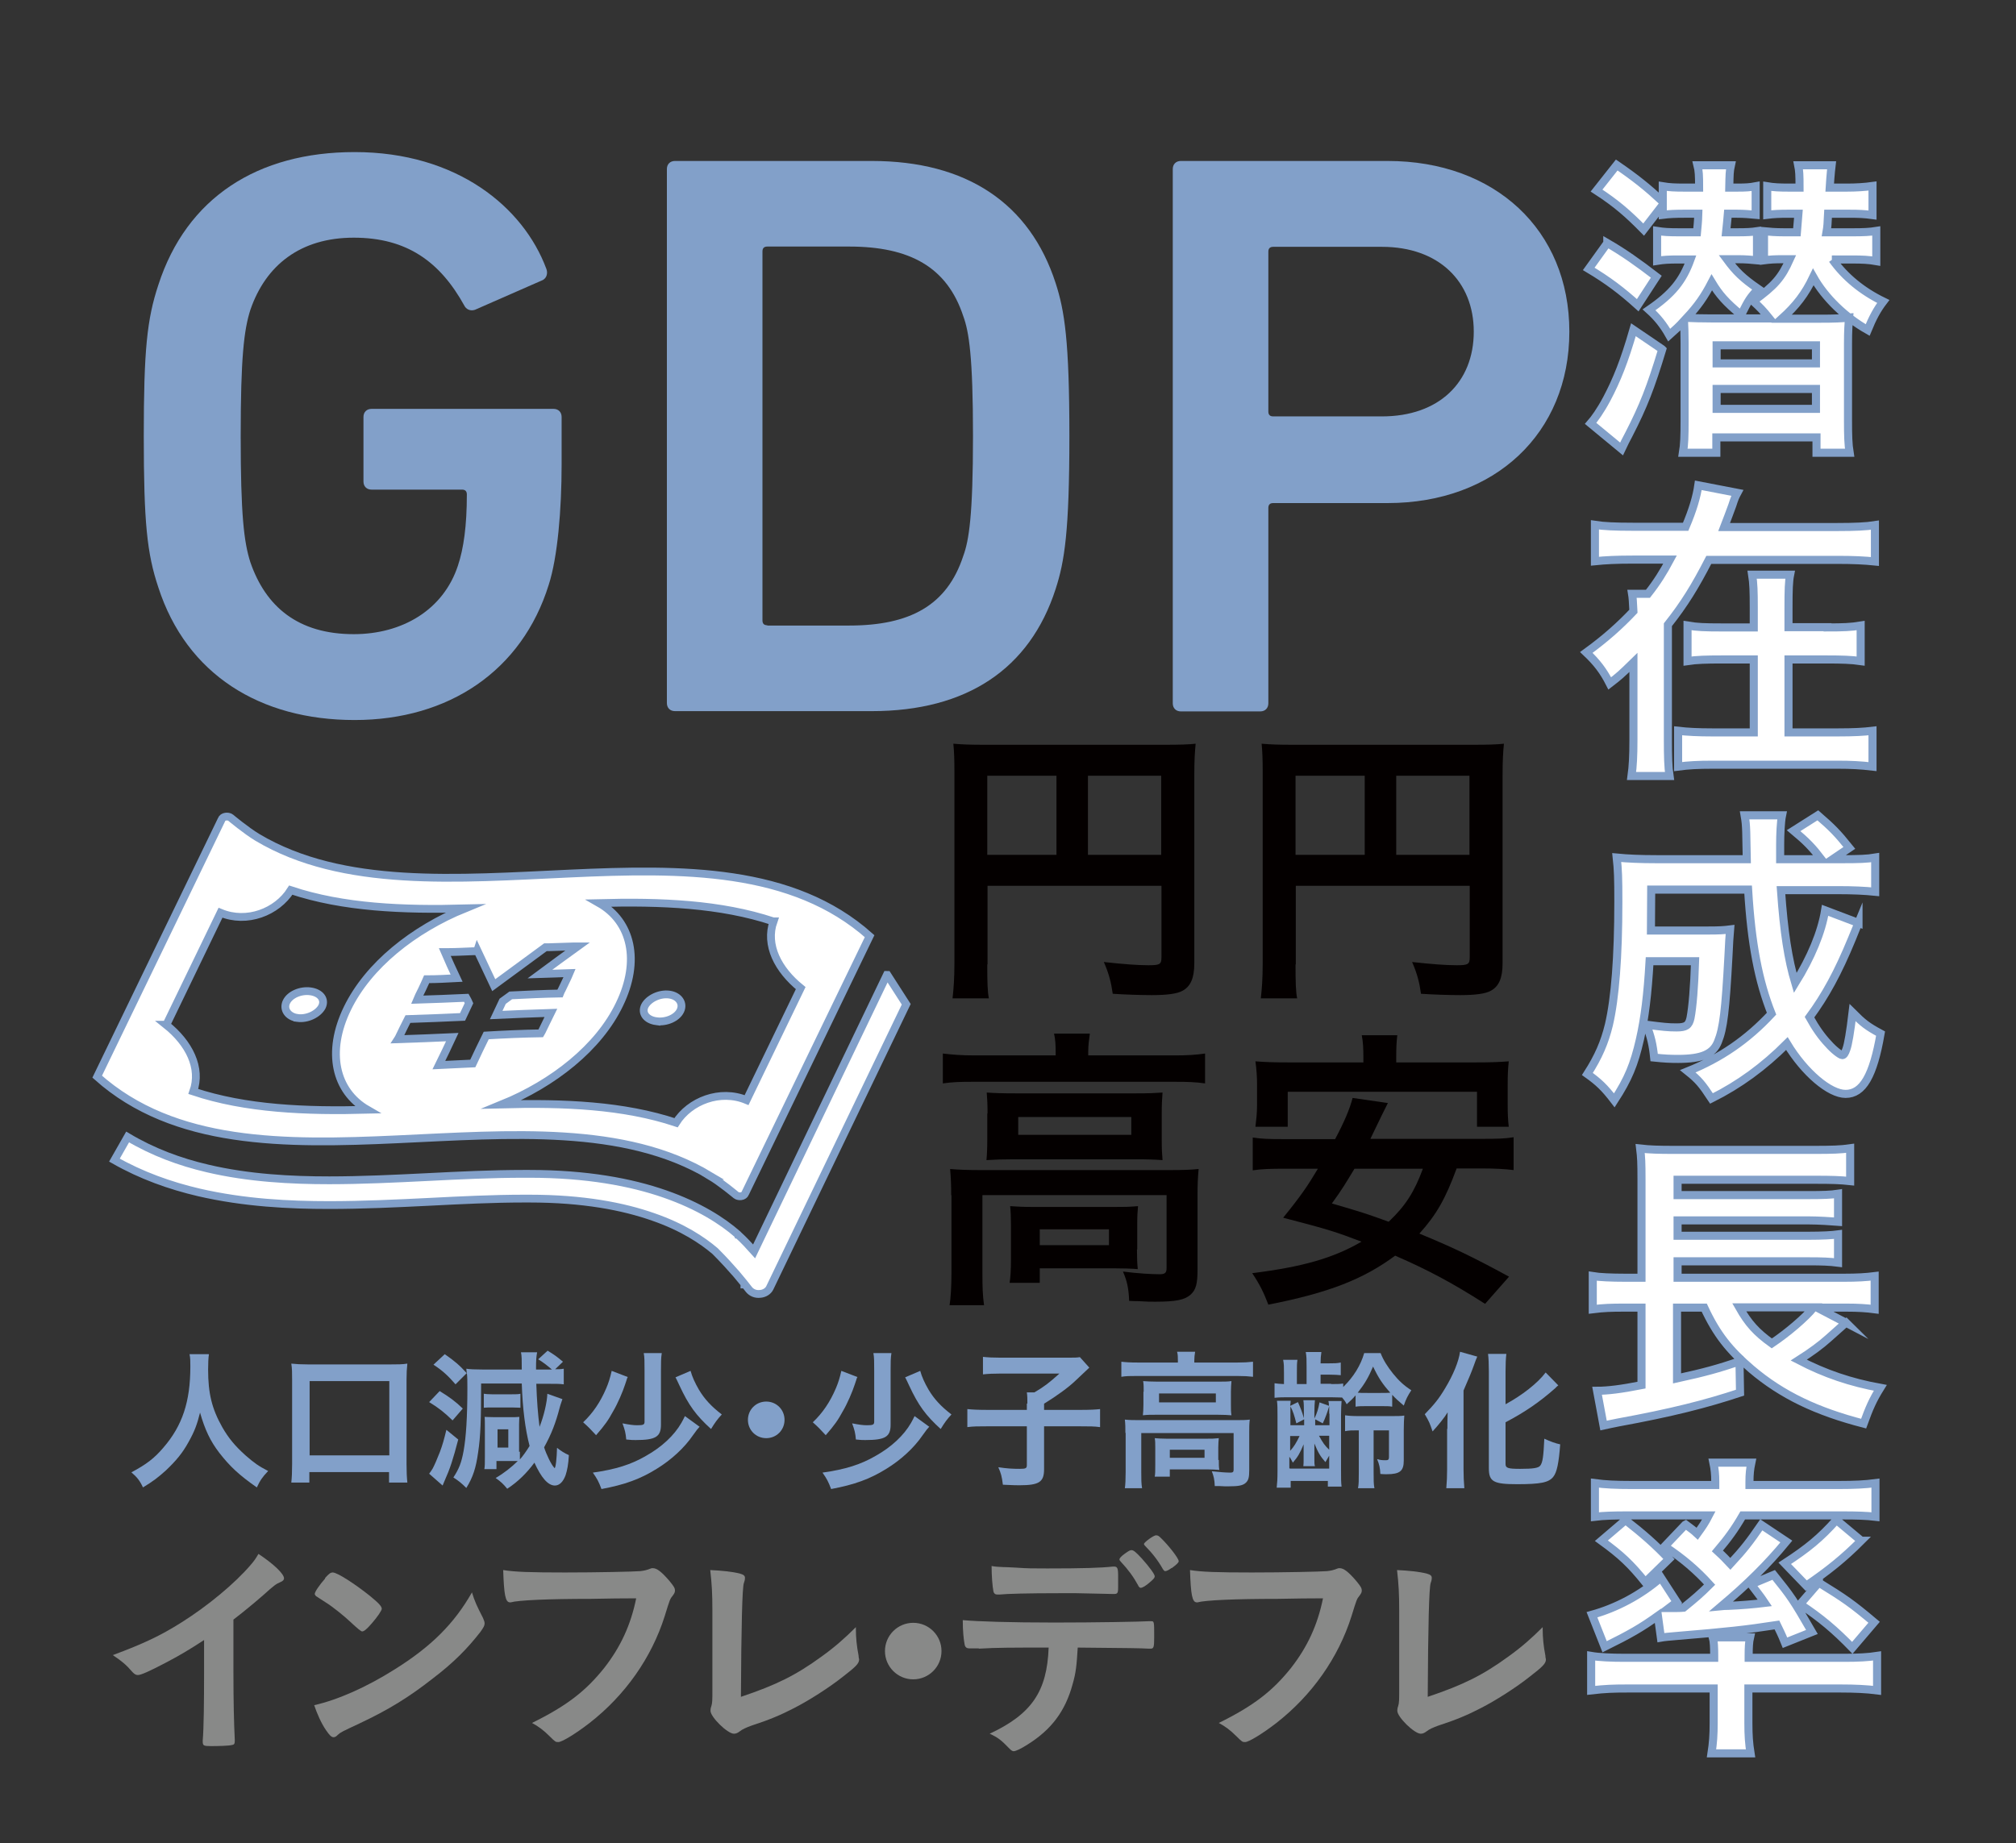 <?xml version="1.0" encoding="UTF-8"?>
<svg id="uuid-1f5350f9-8828-44ee-9036-54b920e431a6" data-name="レイヤー 2" xmlns="http://www.w3.org/2000/svg" width="74.88" height="68.48" viewBox="0 0 74.88 68.48">
  <rect x="0" y="0" width="74.88" height="68.48" fill="#333333" stroke="none"/>
  <defs>
    <style>
      .uuid-21482a8f-a507-47b7-941f-f0aa0d480981 {
        fill: none;
      }

      .uuid-21482a8f-a507-47b7-941f-f0aa0d480981, .uuid-d7b89c9a-1837-46dd-ac04-130218c08bf6, .uuid-6aa39e77-142d-4e32-b908-e9e596490536, .uuid-b74f5619-83cd-45a3-8305-302f57ecd341 {
        stroke-width: 0px;
      }

      .uuid-108fb9a9-44f7-420f-ab60-e411a840337c {
        stroke-width: .29px;
      }

      .uuid-108fb9a9-44f7-420f-ab60-e411a840337c, .uuid-fa0db025-31ff-46f7-ae07-8cdca0a51b41 {
        fill: #fff;
        stroke: #82a0c9;
        stroke-miterlimit: 10;
      }

      .uuid-fa0db025-31ff-46f7-ae07-8cdca0a51b41 {
        stroke-width: .3px;
      }

      .uuid-d7b89c9a-1837-46dd-ac04-130218c08bf6 {
        fill: #82a0c9;
      }

      .uuid-6aa39e77-142d-4e32-b908-e9e596490536 {
        fill: #888988;
      }

      .uuid-b74f5619-83cd-45a3-8305-302f57ecd341 {
        fill: #040000;
      }
    </style>
  </defs>
  <g id="uuid-659c49f5-ea64-4ed8-bf80-d57a0df6e0d2" data-name="2">
    <g>
      <g>
        <path class="uuid-b74f5619-83cd-45a3-8305-302f57ecd341" d="m48.12,35.83c0,.67.01,1.02.06,1.26h-1.35c.04-.35.07-.74.07-1.31v-7.1c0-.46-.01-.75-.04-1.05.35.03.63.04,1.22.04h6.59c.59,0,.93-.01,1.19-.04-.03.31-.05.6-.05,1.19v6.97c0,.55-.14.86-.44,1.02-.2.11-.57.16-1.14.16-.4,0-1.02-.02-1.45-.05-.06-.43-.14-.74-.33-1.18.72.08,1.26.12,1.65.12.42,0,.49-.03.49-.29v-2.66h-6.46v2.92Zm2.57-7.01h-2.57v2.94h2.57v-2.94Zm3.89,2.94v-2.94h-2.72v2.94h2.72Z"/>
        <path class="uuid-b74f5619-83cd-45a3-8305-302f57ecd341" d="m54.1,43.42c-.41,1.11-.74,1.7-1.38,2.41,1.28.53,1.95.85,3.33,1.6l-.89,1.01c-1.22-.78-2.12-1.26-3.34-1.79-1.19.88-2.47,1.38-4.71,1.82-.17-.45-.33-.77-.6-1.17,1.84-.23,3-.55,4.06-1.17-.97-.37-1.22-.45-2.91-.89.65-.8.91-1.18,1.29-1.82h-1.23c-.54,0-.86.01-1.19.06v-1.22c.33.05.55.06,1.19.06h1.87c.34-.64.54-1.11.65-1.53l1.31.19q-.11.23-.23.46c-.08.16-.22.45-.42.87h4.13c.63,0,.87-.01,1.19-.06v1.22c-.34-.04-.67-.06-1.19-.06h-.93Zm-3.46-4.13c0-.34-.01-.57-.06-.83h1.32c-.03.23-.04.49-.04.82v.19h2.93c.54,0,.87-.01,1.25-.04-.03.27-.04.52-.04.83v.8c0,.33.01.54.04.8h-1.18v-1.3h-7.03v1.3h-1.2c.03-.25.06-.49.06-.8v-.8c0-.25-.02-.54-.06-.83.37.03.7.04,1.25.04h2.76v-.18Zm-.33,4.13c-.33.54-.44.74-.84,1.29,1.06.31,1.29.38,2.11.68.62-.59.95-1.1,1.27-1.97h-2.54Z"/>
      </g>
      <g>
        <path class="uuid-b74f5619-83cd-45a3-8305-302f57ecd341" d="m36.67,35.83c0,.67.01,1.02.06,1.26h-1.35c.04-.35.07-.74.07-1.31v-7.1c0-.46-.01-.75-.04-1.05.35.03.63.04,1.22.04h6.59c.59,0,.93-.01,1.19-.04-.03.31-.05.6-.05,1.19v6.97c0,.55-.14.86-.44,1.02-.2.11-.57.16-1.14.16-.4,0-1.02-.02-1.45-.05-.06-.43-.14-.74-.33-1.18.72.08,1.26.12,1.65.12.42,0,.49-.03.49-.29v-2.66h-6.46v2.92Zm2.57-7.01h-2.57v2.94h2.57v-2.94Zm3.89,2.94v-2.94h-2.72v2.94h2.72Z"/>
        <path class="uuid-b74f5619-83cd-45a3-8305-302f57ecd341" d="m39.21,39.07c0-.24-.01-.45-.06-.67h1.33c-.03.23-.06.43-.06.67v.14h3.21c.47,0,.79-.02,1.13-.07v1.11c-.36-.05-.63-.06-1.13-.06h-7.49c-.5,0-.76.01-1.12.06v-1.11c.34.04.67.07,1.18.07h3.01v-.14Zm-3.88,5.34c0-.37-.01-.64-.04-.98.34.03.68.04,1.13.04h7.03c.52,0,.77-.01,1.07-.04-.03.33-.04.6-.04.97v2.77c0,.53-.06.75-.26.93-.21.19-.54.26-1.31.26-.23,0-.28,0-.62-.02q-.17,0-.35-.01c-.02-.49-.08-.74-.23-1.09.55.07,1.06.1,1.36.1.2,0,.26-.05.26-.23v-2.71h-6.84v2.89c0,.55.01.83.06,1.2h-1.28c.04-.24.07-.68.07-1.2v-2.89Zm1.35-3.04c0-.34-.01-.53-.03-.78.29.02.57.03,1.06.03h4.5c.46,0,.68-.01.97-.03-.02.27-.03.44-.03.79v.93c0,.41.01.54.03.79-.28-.02-.53-.03-1.03-.03h-4.48c-.45,0-.72.01-1.03.03.02-.22.03-.44.03-.79v-.94Zm5.55,5.05c0,.32.01.53.03.73-.19-.02-.62-.03-.9-.03h-2.74v.54h-1.12c.03-.2.05-.45.05-.88v-1.26c0-.3-.01-.52-.03-.71.27.02.49.03.88.03h2.99c.41,0,.51,0,.88-.03-.02.21-.03.37-.03.7v.91Zm-4.41-4.26h4.2v-.66h-4.2v.66Zm.8,4.1h2.57v-.59h-2.57v.59Z"/>
      </g>
      <g>
        <path class="uuid-6aa39e77-142d-4e32-b908-e9e596490536" d="m8.67,62.1c0,1.11.02,1.93.05,2.53v.06c0,.1-.03.13-.11.14-.11.03-.48.04-.78.04-.27,0-.3-.02-.3-.17v-.04c.04-.45.05-1.45.05-2.57v-1.16c-.6.39-.89.56-1.4.83-.63.33-.94.47-1.06.47-.07,0-.12-.03-.19-.1-.25-.29-.4-.41-.74-.64,1.13-.42,1.77-.72,2.56-1.22.97-.61,1.98-1.45,2.56-2.13.12-.14.18-.22.29-.41.56.37.95.74.95.91,0,.05-.04.1-.14.14-.16.07-.22.11-.63.48-.39.34-.77.65-1.11.91v1.94Z"/>
        <path class="uuid-6aa39e77-142d-4e32-b908-e9e596490536" d="m17.94,60.11c.04.09.06.15.06.2,0,.09-.04.15-.15.31-.49.63-1,1.15-1.79,1.75-.88.69-1.63,1.15-2.69,1.65-.68.32-.71.33-.82.43-.07.07-.11.09-.16.09-.08,0-.15-.07-.28-.26-.18-.26-.34-.63-.44-.93.89-.2,1.96-.68,2.99-1.33,1.36-.85,2.21-1.7,2.87-2.86.1.33.18.5.41.95Zm-5.87-1.48c.15-.17.21-.21.29-.21.17,0,.83.43,1.38.87.33.27.44.39.44.48,0,.06-.16.3-.37.54-.19.22-.29.3-.36.3q-.06,0-.42-.34c-.23-.22-.69-.59-.92-.73q-.31-.2-.37-.24s-.05-.05-.05-.08c0-.08.17-.33.39-.58Z"/>
        <path class="uuid-6aa39e77-142d-4e32-b908-e9e596490536" d="m21.94,59.4c-1.58,0-2.69.05-2.97.13,0,0-.02,0-.03,0-.17,0-.22-.29-.25-1.2.43.07,1,.09,2.3.09,1.18,0,2.56-.03,2.79-.05.16-.02.21-.03.37-.09.04-.02.06-.02.1-.02.15,0,.33.14.62.48.17.21.2.26.2.36,0,.06-.03.11-.09.19-.09.11-.1.13-.29.75-.49,1.55-1.47,2.94-2.79,3.97-.53.41-1.03.71-1.16.71-.1,0-.11,0-.32-.21-.24-.24-.42-.37-.66-.5,1.3-.64,2-1.19,2.68-2.04.61-.78.99-1.6,1.19-2.59q-.69,0-1.68.02Z"/>
        <path class="uuid-6aa39e77-142d-4e32-b908-e9e596490536" d="m26.46,59.82c0-.61-.02-.97-.08-1.49.43.02.82.06,1.1.13.14.04.19.08.19.16,0,.04,0,.08-.04.19q-.09.25-.11,4.23c1.31-.44,2.04-.8,3-1.5.5-.36.86-.68,1.27-1.09v.08c0,.31.03.62.1.98,0,.08.02.11.02.14,0,.15-.12.27-.6.64-.49.39-1.25.88-1.82,1.17-.48.25-.93.44-1.58.65-.19.07-.33.13-.43.21-.08.06-.14.09-.22.09-.24,0-.87-.62-.87-.85,0-.04,0-.09.03-.17.04-.12.04-.25.04-.6v-2.97Z"/>
        <path class="uuid-6aa39e77-142d-4e32-b908-e9e596490536" d="m34.97,61.34c0,.58-.47,1.05-1.05,1.05s-1.05-.47-1.05-1.05.47-1.05,1.05-1.05,1.05.47,1.05,1.05Z"/>
        <path class="uuid-6aa39e77-142d-4e32-b908-e9e596490536" d="m36.35,61.24h-.19s-.06,0-.08,0h-.08c-.09,0-.15-.04-.17-.14-.04-.22-.07-.5-.07-.91.53.05,1.75.09,3.41.09,1.5,0,3.23-.03,3.5-.05h.08c.12,0,.12,0,.12.59,0,.39-.02.43-.14.43h-.06c-.41-.02-.57-.02-2.64-.04-.04.67-.07.95-.19,1.36-.27,1-.79,1.69-1.67,2.24-.25.16-.44.25-.52.25-.04,0-.08-.02-.15-.09-.32-.33-.42-.41-.74-.56,1.56-.73,2.13-1.57,2.19-3.2-1.43,0-1.91,0-2.59.04Zm.91-3.02c.2,0,.38.02.48.02.45.03.58.03,1.16.03,1.33,0,1.97-.02,2.44-.07h.04c.12,0,.15.06.15.33v.18c0,.05,0,.14,0,.25,0,.24-.02.26-.18.26-.1,0-.74-.02-1.36-.03-.13,0-.35,0-.67,0-1.13,0-1.92.02-2.2.05-.03,0-.05,0-.07,0-.09,0-.13-.04-.15-.11-.04-.19-.07-.61-.07-.95.18.03.24.03.44.04Zm5.02.69c-.18-.33-.37-.59-.65-.89q-.05-.05-.05-.08c0-.05.05-.11.2-.22.14-.1.19-.13.25-.13.07,0,.16.07.38.31.28.31.48.59.48.66,0,.05-.03.09-.13.18-.19.17-.32.25-.39.25-.04,0-.05-.02-.09-.07Zm1.24-.66c-.11.08-.19.12-.24.12-.03,0-.05-.02-.09-.08-.18-.32-.4-.6-.66-.86-.03-.03-.04-.05-.04-.07,0-.06.37-.33.45-.32.07,0,.1.02.19.11.26.25.65.74.65.85,0,.05-.07.12-.26.26Z"/>
        <path class="uuid-6aa39e77-142d-4e32-b908-e9e596490536" d="m47.45,59.4c-1.58,0-2.69.05-2.97.13,0,0-.02,0-.03,0-.17,0-.22-.29-.25-1.2.43.07,1,.09,2.3.09,1.18,0,2.56-.03,2.79-.05.16-.02.21-.03.37-.09.04-.02.06-.02.1-.02.15,0,.33.14.62.48.17.21.2.26.2.36,0,.06-.03.11-.09.19-.09.11-.1.13-.29.75-.49,1.55-1.47,2.94-2.79,3.97-.53.41-1.03.71-1.16.71-.1,0-.11,0-.32-.21-.24-.24-.42-.37-.66-.5,1.3-.64,2-1.19,2.68-2.04.61-.78.99-1.6,1.19-2.59q-.69,0-1.68.02Z"/>
        <path class="uuid-6aa39e77-142d-4e32-b908-e9e596490536" d="m51.97,59.82c0-.61-.02-.97-.08-1.49.43.02.82.06,1.1.13.14.04.19.08.19.16,0,.04,0,.08-.04.19q-.09.25-.11,4.23c1.31-.44,2.04-.8,3-1.5.5-.36.86-.68,1.27-1.09v.08c0,.31.03.62.1.98,0,.08.02.11.02.14,0,.15-.12.27-.6.64-.49.39-1.25.88-1.82,1.17-.48.25-.93.44-1.58.65-.19.07-.33.13-.43.21-.08.06-.14.09-.22.09-.24,0-.87-.62-.87-.85,0-.04,0-.09.03-.17.04-.12.04-.25.04-.6v-2.97Z"/>
      </g>
      <g>
        <path class="uuid-fa0db025-31ff-46f7-ae07-8cdca0a51b41" d="m59.7,9.03c.62.36,1.13.72,1.82,1.25l-.69,1.06c-.6-.54-1.1-.92-1.82-1.35l.69-.96Zm2.04,3.95c-.43,1.42-.7,2.11-1.24,3.16-.11.2-.17.33-.27.54l-1.15-.95c.14-.16.36-.46.6-.91.37-.7.65-1.39.99-2.57l1.06.72Zm6.32-3.34c.47.66,1.11,1.18,1.89,1.56-.23.3-.4.62-.58,1.06-.83-.47-1.58-1.19-2.02-1.97-.3.63-.63,1.06-1.17,1.55h1.44c.51,0,.76-.01,1.06-.04-.02.23-.04.46-.04.99v2.82c0,.58.01.9.06,1.21h-1.23v-.57h-3.72v.57h-1.24c.05-.3.06-.63.06-1.16v-2.92c0-.37-.01-.58-.02-.81-.19.19-.28.28-.55.52-.22-.39-.45-.67-.75-.94.86-.59,1.25-1.07,1.54-1.87h-.46c-.35,0-.53.01-.78.05v-1.11c.25.04.42.05.82.05h.66c.02-.24.04-.34.05-.69h-.52c-.33,0-.56.01-.8.04v-.37l-.71.92c-.58-.59-1.01-.97-1.75-1.45l.75-.95c.7.48,1.11.81,1.71,1.36v-.57c.24.04.45.05.78.05h.57c0-.45-.01-.63-.06-.83h1.24c-.05.23-.05.34-.06.83h.31c.3,0,.46-.01.67-.05v1.06c-.22-.02-.41-.04-.7-.04h-.33c-.02.27-.04.38-.07.69h.41c.36,0,.54-.01.74-.04v1.08c-.21-.02-.42-.04-.71-.04h-.41c.34.46.58.7,1.16,1.1-.31.36-.33.37-.63.97-.57-.47-.82-.76-1.09-1.21-.28.54-.53.89-.93,1.32.27.01.51.02.91.02h2.16c-.25-.31-.34-.4-.6-.64.8-.58,1.05-.87,1.36-1.56h-.22c-.35,0-.51.01-.74.04v-1.08c.21.02.4.04.76.04h.46c.02-.29.04-.39.06-.69h-.39c-.31,0-.53.01-.77.04v-1.06c.24.04.46.05.8.05h.4c0-.49-.01-.63-.05-.83h1.24s-.04.33-.07.83h.64c.34,0,.66-.02.95-.06v1.08c-.29-.04-.51-.05-.87-.05h-.78c-.02.39-.02.46-.06.69h.97c.41,0,.63-.01.88-.05v1.12c-.28-.05-.53-.06-.89-.06h-.76Zm-4.3,3.86h3.69v-.67h-3.69v.67Zm0,1.69h3.69v-.74h-3.69v.74Z"/>
        <path class="uuid-fa0db025-31ff-46f7-ae07-8cdca0a51b41" d="m68.24,19.58c.64,0,1.09-.02,1.4-.07v1.35c-.39-.04-.8-.06-1.4-.06h-4.77c-.51.99-.91,1.64-1.52,2.41v4.28c0,.6.01,1.01.06,1.34h-1.41c.05-.36.07-.75.07-1.34v-2.88c-.46.45-.53.51-.88.78-.24-.47-.48-.78-.87-1.15.7-.51,1.23-.98,1.75-1.53q-.02-.47-.05-.65h.59c.34-.43.58-.82.82-1.27h-1.39c-.6,0-1.01.02-1.4.06v-1.35c.31.05.76.07,1.4.07h1.97c.27-.64.41-1.12.47-1.54l1.45.28c-.07.13-.1.19-.19.47-.07.19-.21.57-.3.8h4.2Zm-.36,3.73c.57,0,.88-.01,1.23-.07v1.32c-.34-.05-.71-.06-1.24-.06h-1.44v2.71h1.83c.6,0,.96-.02,1.29-.06v1.33c-.43-.05-.8-.07-1.3-.07h-4.63c-.56,0-.91.02-1.29.07v-1.33c.35.04.74.06,1.28.06h1.53v-2.71h-1.21c-.53,0-.92.01-1.25.06v-1.32c.35.06.66.07,1.24.07h1.22v-.75c0-.59-.01-.89-.06-1.21h1.41c-.05.25-.06.58-.06,1.23v.72h1.45Z"/>
        <path class="uuid-fa0db025-31ff-46f7-ae07-8cdca0a51b41" d="m69.03,34.27q-.08.19-.25.62c-.51,1.24-.98,2.1-1.57,2.9.22.4.46.74.7.99.19.22.45.42.52.42.05,0,.1-.07.15-.22q.1-.27.23-1.36c.39.39.54.51,1.04.78-.27,1.57-.66,2.24-1.3,2.24-.59,0-1.52-.78-2.18-1.87-.86.86-1.76,1.52-2.8,2.04-.35-.53-.48-.69-.88-1.01,1.22-.49,2.22-1.18,3.11-2.14-.48-1.21-.75-2.59-.87-4.61h-3.6q-.01,1.15-.01,1.52h2.12c.42,0,.58-.01.82-.04-.02.24-.04.51-.06.98-.11,2.04-.19,2.7-.39,3.19-.18.46-.6.64-1.48.64-.3,0-.51-.01-.89-.05-.05-.49-.12-.78-.29-1.22.63.08.8.1,1.12.1.35,0,.46-.07.52-.35.08-.41.14-1.17.17-2.11h-1.69c-.07,1.23-.18,2.12-.36,2.91-.21.92-.43,1.46-.95,2.26-.36-.47-.58-.68-1-.98.41-.64.64-1.17.8-1.83.23-.99.35-2.51.35-4.57,0-.87-.01-1.18-.06-1.64.41.04.88.06,1.48.06h3.35l-.02-1.01c-.01-.28-.02-.39-.06-.62h1.39c-.05.24-.07.71-.07,1.1v.53h1.53c-.33-.43-.55-.66-1.03-1.06l.9-.57c.53.46.72.65,1.17,1.21l-.62.42h.35c.63,0,.93-.01,1.23-.06v1.27c-.39-.04-.82-.06-1.41-.06h-2.09c.11,1.57.27,2.58.53,3.45.59-.95.98-1.89,1.11-2.7l1.24.47Z"/>
        <path class="uuid-fa0db025-31ff-46f7-ae07-8cdca0a51b41" d="m68.57,49.14c-.11.08-.17.15-.66.58-.29.26-.63.51-1.1.81.98.51,1.93.83,3.03,1.03-.28.45-.41.75-.62,1.33-1.74-.45-3.03-1.06-4.16-2.02-.83-.71-1.3-1.3-1.76-2.29h-1.01v2.63c1.05-.23,1.51-.36,2.32-.63l.02,1.16c-1.27.42-2.52.74-4.54,1.11-.28.06-.31.06-.53.11l-.24-1.29c.39,0,.89-.06,1.65-.21v-2.88h-.63c-.5,0-.78.01-1.18.06v-1.23c.24.04.69.06,1.21.06h.6v-3.65c0-.64-.01-.82-.05-1.15.36.04.68.05,1.27.05h5.18c.68,0,1-.01,1.35-.06v1.22c-.37-.04-.65-.05-1.34-.05h-5.07v.57h4.9c.47,0,.81-.01,1.06-.05v1.04c-.24-.02-.76-.05-1.06-.05h-4.9v.57h4.9c.47,0,.84-.02,1.06-.05v1.05c-.31-.04-.6-.05-1.06-.05h-4.9v.61h6.17c.51,0,.83-.02,1.15-.06v1.23c-.3-.04-.63-.06-1.05-.06h-1.09l1.09.57Zm-3.97-.57c.34.6.64.93,1.21,1.34.58-.39,1.24-.95,1.56-1.34h-2.76Z"/>
        <path class="uuid-fa0db025-31ff-46f7-ae07-8cdca0a51b41" d="m60.45,62.73c-.52,0-.83.01-1.35.07v-1.28c.29.05.75.07,1.24.07h3.33v-.08c0-.29-.01-.53-.05-.68h1.38c-.04.17-.05.39-.05.68v.08h3.58c.48,0,.87-.02,1.19-.07v1.28c-.39-.05-.83-.07-1.36-.07h-3.42v1.29c0,.45.02.74.08,1.12h-1.45c.06-.39.08-.69.08-1.12v-1.29h-3.22Zm2.16-6.09c.21.16.27.19.43.34.21-.29.29-.41.43-.68h-3.04c-.5,0-.86.01-1.19.05v-1.25c.37.05.77.07,1.38.07h3.09v-.12c0-.28-.02-.47-.07-.71h1.41c-.05.24-.07.43-.07.71v.12h3.29c.62,0,1.01-.02,1.39-.07v1.25c-.34-.04-.7-.05-1.21-.05h-3.72c-.3.52-.56.87-.94,1.32.24.22.3.29.48.48.5-.54.71-.81,1.15-1.45l.93.62c-.69.84-1.44,1.58-2.41,2.4q.1-.01.25-.01c.48-.02.95-.06,1.36-.11-.18-.27-.27-.37-.51-.69l.84-.35c.64.8.71.89,1.42,2.12l-1,.4c-.14-.35-.21-.47-.3-.66-1.17.18-1.82.25-3.74.41-.24.02-.46.04-.57.06l-.11-.81c-.63.45-1.03.68-1.98,1.15l-.47-1.19c.9-.25,1.8-.72,2.56-1.38l.59.91-.29.22h.13s.34,0,.41-.01c.43-.35.62-.51.97-.86-.47-.52-.99-.97-1.67-1.42l.76-.8Zm-2.24-.17c.65.51,1.11.91,1.62,1.45l-.88.86c-.55-.68-.9-1.01-1.63-1.54l.89-.76Zm8.76.77c-.66.66-1.22,1.11-2.04,1.67l-.8-.83c.86-.56,1.32-.94,1.92-1.61l.92.77Zm-1.57,1.56c.94.58,1.22.77,2.05,1.47l-.81.95c-.64-.66-1.17-1.11-1.94-1.62l.7-.81Z"/>
      </g>
      <g>
        <path class="uuid-d7b89c9a-1837-46dd-ac04-130218c08bf6" d="m7.76,50.32c-.02.09-.03.36-.03.56,0,.89.14,1.46.53,2.15.23.4.47.69.86,1.04.32.28.49.4.84.58-.21.22-.3.35-.42.61-.66-.46-1-.78-1.39-1.28-.34-.44-.54-.87-.72-1.5-.11.44-.2.69-.43,1.1-.22.4-.46.69-.84,1.05-.29.26-.47.4-.85.63-.12-.26-.23-.39-.43-.56.56-.3.85-.52,1.19-.92.7-.81,1-1.7,1-3.01,0-.21,0-.31-.03-.46h.71Z"/>
        <path class="uuid-d7b89c9a-1837-46dd-ac04-130218c08bf6" d="m10.82,55.08c.02-.19.03-.39.03-.69v-3.13c0-.24,0-.41-.03-.6.19.02.35.03.61.03h3.09c.26,0,.42,0,.61-.03-.02.19-.03.35-.03.6v3.13c0,.28.01.5.03.69h-.68v-.39h-2.96v.39h-.68Zm.68-1.01h2.96v-2.76h-2.96v2.76Z"/>
        <path class="uuid-d7b89c9a-1837-46dd-ac04-130218c08bf6" d="m16.33,51.68c.36.22.58.38.86.65l-.38.44c-.31-.3-.51-.46-.87-.68l.39-.41Zm.69,1.8c-.2.76-.29,1.05-.53,1.59t-.05.12l-.5-.44c.05-.06.07-.1.13-.19.06-.11.17-.36.27-.62.1-.27.15-.45.24-.82l.44.36Zm2.29.45c0,.11,0,.2,0,.29.1-.11.23-.29.36-.5-.16-.61-.26-1.39-.29-2.32h-1.51c0,1.35-.02,1.96-.11,2.55-.08.58-.19.93-.44,1.33-.17-.17-.29-.27-.48-.39.21-.32.3-.55.38-.99.09-.5.14-1.25.14-2.33,0-.23,0-.43-.02-.56l-.42.42c-.27-.31-.48-.51-.82-.73l.42-.39c.36.25.55.41.82.71-.01-.07-.01-.1-.02-.17.11.02.33.03.61.03h1.45c0-.36,0-.51-.03-.64h.6c-.03.16-.04.3-.04.57,0,.01,0,.03,0,.07h.59c-.14-.12-.31-.26-.51-.38l.35-.32c.23.14.32.2.57.41l-.29.28c.14,0,.2,0,.32-.02v.58c-.17-.02-.27-.02-.58-.02h-.44c.02.61.06,1.14.12,1.6.16-.4.28-.92.29-1.23l.56.2c-.03.1-.06.16-.1.31-.15.58-.31.99-.58,1.48.08.26.27.65.37.75,0,0,.01.01.01.02,0,0,.01,0,.01,0,.04,0,.08-.36.09-.75.14.11.28.2.44.27-.02.35-.06.55-.12.74-.09.25-.23.39-.4.39-.26,0-.51-.3-.76-.85-.28.38-.61.71-1.01.97-.14-.17-.23-.26-.43-.4.31-.18.6-.41.82-.63-.14,0-.18,0-.28,0h-.51v.3h-.45c.02-.1.02-.23.02-.47v-1.09c0-.14,0-.31-.01-.38.07,0,.19.01.37.01h.61c.11,0,.22,0,.31-.01,0,.05-.01.16-.01.27v1.03Zm-1.34-2.15c.08.01.15.02.3.02h.75c.15,0,.23,0,.31-.02v.52c-.08,0-.16-.01-.3-.01h-.76c-.13,0-.2,0-.3.01v-.52Zm.51,2h.4v-.68h-.4v.68Z"/>
        <path class="uuid-d7b89c9a-1837-46dd-ac04-130218c08bf6" d="m23.31,51.17s-.03.06-.03.08q-.02.06-.06.18c-.09.28-.28.72-.44.99-.19.35-.31.52-.64.9-.22-.24-.28-.3-.48-.48.36-.34.64-.75.86-1.27.08-.19.14-.37.2-.64l.6.23Zm2.68,1.83c-.09.1-.1.11-.25.32-.32.47-.81.92-1.35,1.25-.61.38-1.19.59-2.05.75-.1-.27-.16-.38-.32-.61.85-.12,1.42-.3,1.97-.62.59-.33,1.05-.76,1.32-1.23.04-.07.08-.15.13-.25l.55.4Zm-1.41-2.73c-.03.19-.03.35-.03.65v2.01c0,.45-.2.57-.94.57-.09,0-.17,0-.35-.02-.02-.24-.05-.36-.14-.6.26.05.4.07.55.07.22,0,.27-.02.27-.13v-1.89c0-.34,0-.51-.03-.66h.69Zm1.07.66c.06.22.16.44.31.7.21.35.46.62.85.92-.16.17-.26.31-.4.54-.56-.51-.83-.88-1.17-1.61-.09-.19-.11-.24-.15-.31l.56-.24Z"/>
        <path class="uuid-d7b89c9a-1837-46dd-ac04-130218c08bf6" d="m29.14,52.75c0,.38-.3.68-.68.68s-.68-.3-.68-.68.3-.68.68-.68.68.3.68.68Z"/>
        <path class="uuid-d7b89c9a-1837-46dd-ac04-130218c08bf6" d="m31.84,51.17s-.03.06-.03.08q-.02.06-.06.18c-.09.28-.28.72-.44.99-.19.35-.31.52-.64.9-.22-.24-.28-.3-.48-.48.36-.34.64-.75.86-1.27.08-.19.14-.37.2-.64l.6.23Zm2.68,1.83c-.09.1-.1.11-.25.32-.32.47-.81.92-1.35,1.25-.61.38-1.19.59-2.05.75-.1-.27-.16-.38-.32-.61.85-.12,1.42-.3,1.97-.62.59-.33,1.05-.76,1.32-1.23.04-.07.08-.15.13-.25l.55.4Zm-1.41-2.73c-.03.19-.03.35-.03.65v2.01c0,.45-.2.57-.94.57-.09,0-.17,0-.35-.02-.02-.24-.05-.36-.14-.6.26.05.4.07.55.07.22,0,.27-.02.27-.13v-1.89c0-.34,0-.51-.03-.66h.69Zm1.07.66c.06.22.16.44.31.7.21.35.46.62.85.92-.16.17-.26.31-.4.54-.56-.51-.83-.88-1.17-1.61-.09-.19-.11-.24-.15-.31l.56-.24Z"/>
        <path class="uuid-d7b89c9a-1837-46dd-ac04-130218c08bf6" d="m38.16,52.15c0-.17,0-.29-.02-.42h.28c.37-.22.53-.34.93-.7h-2.18c-.29,0-.47.01-.66.03v-.65c.19.02.37.03.65.03h2.47c.28,0,.36,0,.48-.02l.35.39q-.15.14-.52.49c-.26.25-.69.56-1.16.85v.23h1.34c.36,0,.56-.01.74-.03v.67c-.21-.03-.4-.03-.74-.03h-1.34v1.59c0,.48-.18.6-.92.6-.11,0-.19,0-.61-.02-.04-.32-.07-.42-.17-.65.33.05.53.06.8.06.22,0,.26-.02.26-.14v-1.44h-1.47c-.33,0-.52,0-.74.03v-.67c.2.02.4.03.76.03h1.45v-.24Z"/>
        <path class="uuid-d7b89c9a-1837-46dd-ac04-130218c08bf6" d="m43.75,50.55c0-.12,0-.23-.03-.33h.67c-.02.11-.03.22-.03.33v.07h1.61c.24,0,.4-.01.57-.03v.56c-.18-.02-.32-.03-.57-.03h-3.76c-.25,0-.38,0-.56.03v-.56c.17.02.33.03.59.03h1.51v-.07Zm-1.95,2.68c0-.19,0-.32-.02-.49.17.02.34.02.57.02h3.53c.26,0,.39,0,.54-.02-.02.16-.02.3-.02.49v1.39c0,.27-.03.38-.13.47-.11.1-.27.13-.66.13-.11,0-.14,0-.31-.01q-.08,0-.18,0c-.01-.25-.04-.37-.11-.55.28.03.53.05.68.05.1,0,.13-.02.13-.11v-1.36h-3.43v1.45c0,.28,0,.42.03.6h-.64c.02-.12.03-.34.03-.6v-1.45Zm.68-1.53c0-.17,0-.27-.02-.39.15.01.28.02.53.02h2.26c.23,0,.34,0,.49-.02-.01.14-.02.22-.02.4v.47c0,.2,0,.27.02.4-.14-.01-.27-.02-.52-.02h-2.25c-.23,0-.36,0-.52.02.01-.11.02-.22.02-.4v-.47Zm2.79,2.54c0,.16,0,.27.02.37-.1-.01-.31-.02-.46-.02h-1.38v.27h-.56c.02-.1.02-.23.02-.44v-.63c0-.15,0-.26-.02-.36.14.01.24.02.44.02h1.5c.2,0,.26,0,.44-.02-.01.11-.02.19-.02.35v.46Zm-2.22-2.14h2.11v-.33h-2.11v.33Zm.4,2.06h1.29v-.3h-1.29v.3Z"/>
        <path class="uuid-d7b89c9a-1837-46dd-ac04-130218c08bf6" d="m49.43,51.42c.23,0,.32,0,.46-.02v.13c.39-.38.65-.81.78-1.26h.61c.1.26.26.51.46.76.21.26.4.44.68.62-.14.22-.19.31-.28.57-.22-.19-.3-.26-.43-.4v.44c-.12-.02-.17-.02-.43-.02h-.48c-.24,0-.32,0-.45.02v-.42c-.12.14-.18.19-.33.33-.06-.12-.09-.15-.17-.25-.07,0-.3-.01-.43-.01h-1.51c-.27,0-.38,0-.57.02v-.54c.12.02.19.02.35.03v-.42c0-.23,0-.32-.03-.48h.53c-.02.14-.02.21-.02.48v.42h.36v-.64c0-.28,0-.37-.03-.55h.58c-.02.14-.03.24-.03.42h.32c.19,0,.28,0,.43-.03v.47c-.12-.01-.23-.02-.44-.02h-.31v.34h.4Zm-.07.81c0-.08,0-.1-.02-.18h.49c-.01.14-.02.3-.02.51v2.07c0,.31,0,.44.02.6h-.51v-.21h-1.38v.25h-.52c.02-.19.03-.31.03-.62v-2.06c0-.24,0-.4-.02-.55h.51c0,.07-.01.1-.02.19l.29-.14c.1.23.16.38.22.6v-.22c0-.19,0-.34-.02-.45h.43c-.01.11-.02.27-.02.45v.23c.1-.2.15-.37.19-.6l.33.12Zm-1.44.72h.52v-.22l-.29.15c-.08-.31-.12-.44-.22-.63,0,.16,0,.19,0,.28v.42Zm0,.95c.14-.15.23-.3.35-.55h-.35v.55Zm0,.66h1.45v-.48q-.1.18-.14.24c-.19-.22-.26-.33-.41-.69,0,.1,0,.1,0,.21,0,.01,0,.02,0,.21v.18c0,.11,0,.17.02.24h-.43c.01-.1.01-.13.01-.25v-.17q0-.1,0-.14v-.11s0-.07,0-.14c-.14.34-.22.47-.4.68-.06-.11-.07-.14-.13-.22v.43Zm1.45-2.04c0-.1,0-.17,0-.28-.06.21-.15.46-.24.64l-.28-.15v.22h.53v-.43Zm0,.82h-.38c.15.27.22.37.38.52v-.52Zm1.05-.2c-.21,0-.31,0-.46.03v-.59c.15.02.24.03.53.03h1.16c.24,0,.4,0,.51-.02-.01.12-.02.28-.02.53v1.14c0,.39-.14.51-.64.51-.06,0-.11,0-.23-.01-.01-.23-.04-.36-.12-.55.03,0,.06.01.08.02.1.02.16.02.25.02.08,0,.11-.03.11-.11v-1h-.57v1.55c0,.31,0,.44.03.6h-.61c.03-.15.03-.29.03-.6v-1.55h-.04Zm.85-1.39c.21,0,.26,0,.37-.01-.29-.32-.44-.55-.64-.97-.17.4-.31.64-.57.97.09.01.16.01.37.01h.47Z"/>
        <path class="uuid-d7b89c9a-1837-46dd-ac04-130218c08bf6" d="m53.76,53.08c0-.18,0-.34.01-.61-.12.2-.35.48-.56.71-.11-.32-.12-.35-.29-.64.35-.36.53-.58.76-.97.29-.48.5-.98.55-1.35l.64.18c-.05.11-.07.17-.12.31-.12.33-.15.39-.39.95v2.93c0,.23.01.47.03.7h-.67c.02-.23.03-.45.03-.71v-1.49Zm2.16,1.31c0,.15.09.18.54.18.49,0,.68-.03.75-.12.09-.12.12-.34.15-1,.22.1.4.17.59.21-.05.68-.12,1.04-.26,1.21-.17.21-.47.27-1.34.27s-1.05-.09-1.05-.59v-3.6c0-.27-.01-.5-.03-.65h.68c-.02.16-.03.38-.03.65v1.22c.61-.33,1.19-.78,1.49-1.18l.47.48s-.06.04-.11.1c-.6.53-1.13.89-1.85,1.27v1.55Z"/>
      </g>
      <g>
        <path class="uuid-d7b89c9a-1837-46dd-ac04-130218c08bf6" d="m5.34,16.22c0-3.22.12-4.36.54-5.63,1.05-3.25,3.69-4.94,7.29-4.94,3.81,0,6.27,2.05,7.12,4.33.06.15.03.33-.12.42l-2.53,1.11c-.18.06-.33-.03-.39-.15-.9-1.63-2.13-2.53-4.11-2.53s-3.27,1.02-3.84,2.68c-.24.75-.36,1.78-.36,4.7s.12,3.93.36,4.68c.57,1.65,1.77,2.67,3.84,2.67,1.8,0,3.33-.9,3.87-2.55.21-.63.33-1.47.33-2.64,0-.12-.06-.18-.18-.18h-3.36c-.18,0-.3-.12-.3-.3v-2.4c0-.18.12-.3.3-.3h6.76c.18,0,.3.12.3.3v1.77c0,1.68-.15,3.45-.48,4.47-.99,3.18-3.7,5.02-7.21,5.02s-6.24-1.69-7.29-4.93c-.42-1.26-.54-2.4-.54-5.61Z"/>
        <path class="uuid-d7b89c9a-1837-46dd-ac04-130218c08bf6" d="m24.77,6.28c0-.18.12-.3.3-.3h7.31c3.52,0,5.87,1.57,6.83,4.54.33,1.02.51,2.13.51,5.68s-.18,4.66-.51,5.68c-.96,2.98-3.31,4.54-6.83,4.54h-7.31c-.18,0-.3-.12-.3-.3V6.28Zm3.73,16.96h3.04c2.26,0,3.64-.75,4.24-2.59.21-.57.36-1.5.36-4.45s-.15-3.88-.36-4.45c-.6-1.83-1.99-2.59-4.24-2.59h-3.04c-.12,0-.18.06-.18.18v13.71c0,.12.06.18.18.18Z"/>
        <path class="uuid-d7b89c9a-1837-46dd-ac04-130218c08bf6" d="m43.86,26.43c-.18,0-.3-.12-.3-.3V6.28c0-.18.12-.3.3-.3h7.68c3.98,0,6.75,2.56,6.75,6.34s-2.77,6.37-6.75,6.37h-4.25c-.12,0-.18.06-.18.18v7.26c0,.18-.12.3-.3.3h-2.95Zm10.88-14.11c0-1.86-1.3-3.15-3.41-3.15h-4.04c-.12,0-.18.06-.18.18v5.94c0,.12.06.18.18.18h4.04c2.11,0,3.41-1.26,3.41-3.15Z"/>
      </g>
      <g>
        <path class="uuid-108fb9a9-44f7-420f-ab60-e411a840337c" d="m26.36,43.68c.42.25.98.72.98.72.05.04.13.05.19.04.07-.01.13-.05.15-.11,0,0,3.04-6.29,4.62-9.55-5.71-5.09-16.4.11-22.74-3.67-.43-.26-.99-.73-.99-.73-.05-.04-.13-.05-.19-.04-.07.01-.13.05-.15.11,0,0-3.04,6.29-4.62,9.55,5.71,5.1,16.42-.12,22.76,3.68Zm2.37-9.45c-.31.88.17,1.8,1.01,2.48-.67,1.39-1.34,2.77-2.01,4.16-.98-.41-2.11.03-2.62.84-1.95-.65-4.17-.74-6.47-.68,1.91-.78,3.6-2.11,4.37-3.72.78-1.61.45-3.07-.76-3.76,2.29-.06,4.52.03,6.47.68Zm-11,1.08c.2.43.41.86.61,1.29.64-.47,1.28-.94,1.92-1.41.05,0,.1,0,.14,0,.31-.01.62-.02.92-.03.05,0,.09,0,.14,0-.47.34-.94.68-1.41,1.03.37-.01.74-.03,1.11-.04-.02.05-.05.1-.07.15-.07.15-.15.31-.22.46-.03.05-.05.1-.07.15-.61.01-1.22.04-1.83.07-.1.07-.2.15-.3.22-.08.17-.16.34-.24.51.68-.03,1.35-.06,2.03-.08h0c-.11.22-.21.44-.32.66-.02.03-.03.07-.05.1-.67.01-1.35.04-2.03.08-.17.35-.34.69-.5,1.04-.42.02-.84.04-1.26.06.17-.35.34-.69.5-1.04-.68.03-1.35.06-2.02.08.02-.03.03-.07.05-.1.11-.22.21-.44.32-.65h0c.67-.02,1.35-.05,2.03-.08.08-.17.16-.34.24-.51-.03-.07-.06-.13-.1-.2-.61.03-1.22.05-1.83.07.02-.05.05-.1.07-.15.08-.15.15-.31.22-.46.02-.05.05-.1.07-.15.37,0,.74-.02,1.11-.04-.15-.32-.3-.64-.44-.97.05,0,.09,0,.14,0,.31,0,.61-.02.92-.03.05,0,.09,0,.14,0Zm-11.55,2.76c.67-1.39,1.34-2.77,2.01-4.16.98.41,2.1-.03,2.61-.84,1.95.65,4.17.74,6.47.68-1.91.78-3.59,2.11-4.37,3.72-.78,1.61-.45,3.07.75,3.76-2.29.06-4.52-.03-6.47-.68.31-.88-.16-1.8-1.01-2.48Z"/>
        <path class="uuid-108fb9a9-44f7-420f-ab60-e411a840337c" d="m11.05,37.82c.36.05.77-.15.91-.42.13-.27-.06-.52-.43-.57-.36-.05-.76.12-.89.39-.13.27.05.55.41.6Z"/>
        <path class="uuid-108fb9a9-44f7-420f-ab60-e411a840337c" d="m24.38,37.94c.36.05.76-.12.89-.39.13-.27-.05-.55-.41-.6-.36-.05-.77.15-.91.42-.13.27.06.52.43.57Z"/>
        <path class="uuid-108fb9a9-44f7-420f-ab60-e411a840337c" d="m32.94,36.22l-4.93,10.27c-.17-.19-.37-.41-.6-.62h-.01s-.01-.02-.01-.02c-.56-.49-1.43-1.05-2.69-1.49-1.26-.44-2.91-.75-5.04-.75-.07,0-.14,0-.21,0h0c-1.17,0-2.4.06-3.58.12-1.21.06-2.45.12-3.64.12-1.41,0-2.99-.08-4.52-.44-1.03-.24-2.03-.61-2.97-1.17l-.49.86c1,.57,2.07.95,3.14,1.2,1.69.39,3.37.47,4.84.47,1.24,0,2.5-.06,3.71-.12,1.18-.06,2.38-.12,3.51-.12h0,.02c.07,0,.13,0,.2,0,1.99,0,3.48.29,4.59.68,1.1.38,1.83.87,2.3,1.27.31.31.59.62.79.85.1.12.18.22.24.29.03.03.05.06.06.08v.02s.02,0,.02,0l.15.19c.09.11.24.18.41.16.16-.01.3-.1.36-.22l5.07-10.54-.7-1.09Z"/>
      </g>
      <rect class="uuid-21482a8f-a507-47b7-941f-f0aa0d480981" width="74.88" height="68.48"/>
    </g>
  </g>
</svg>